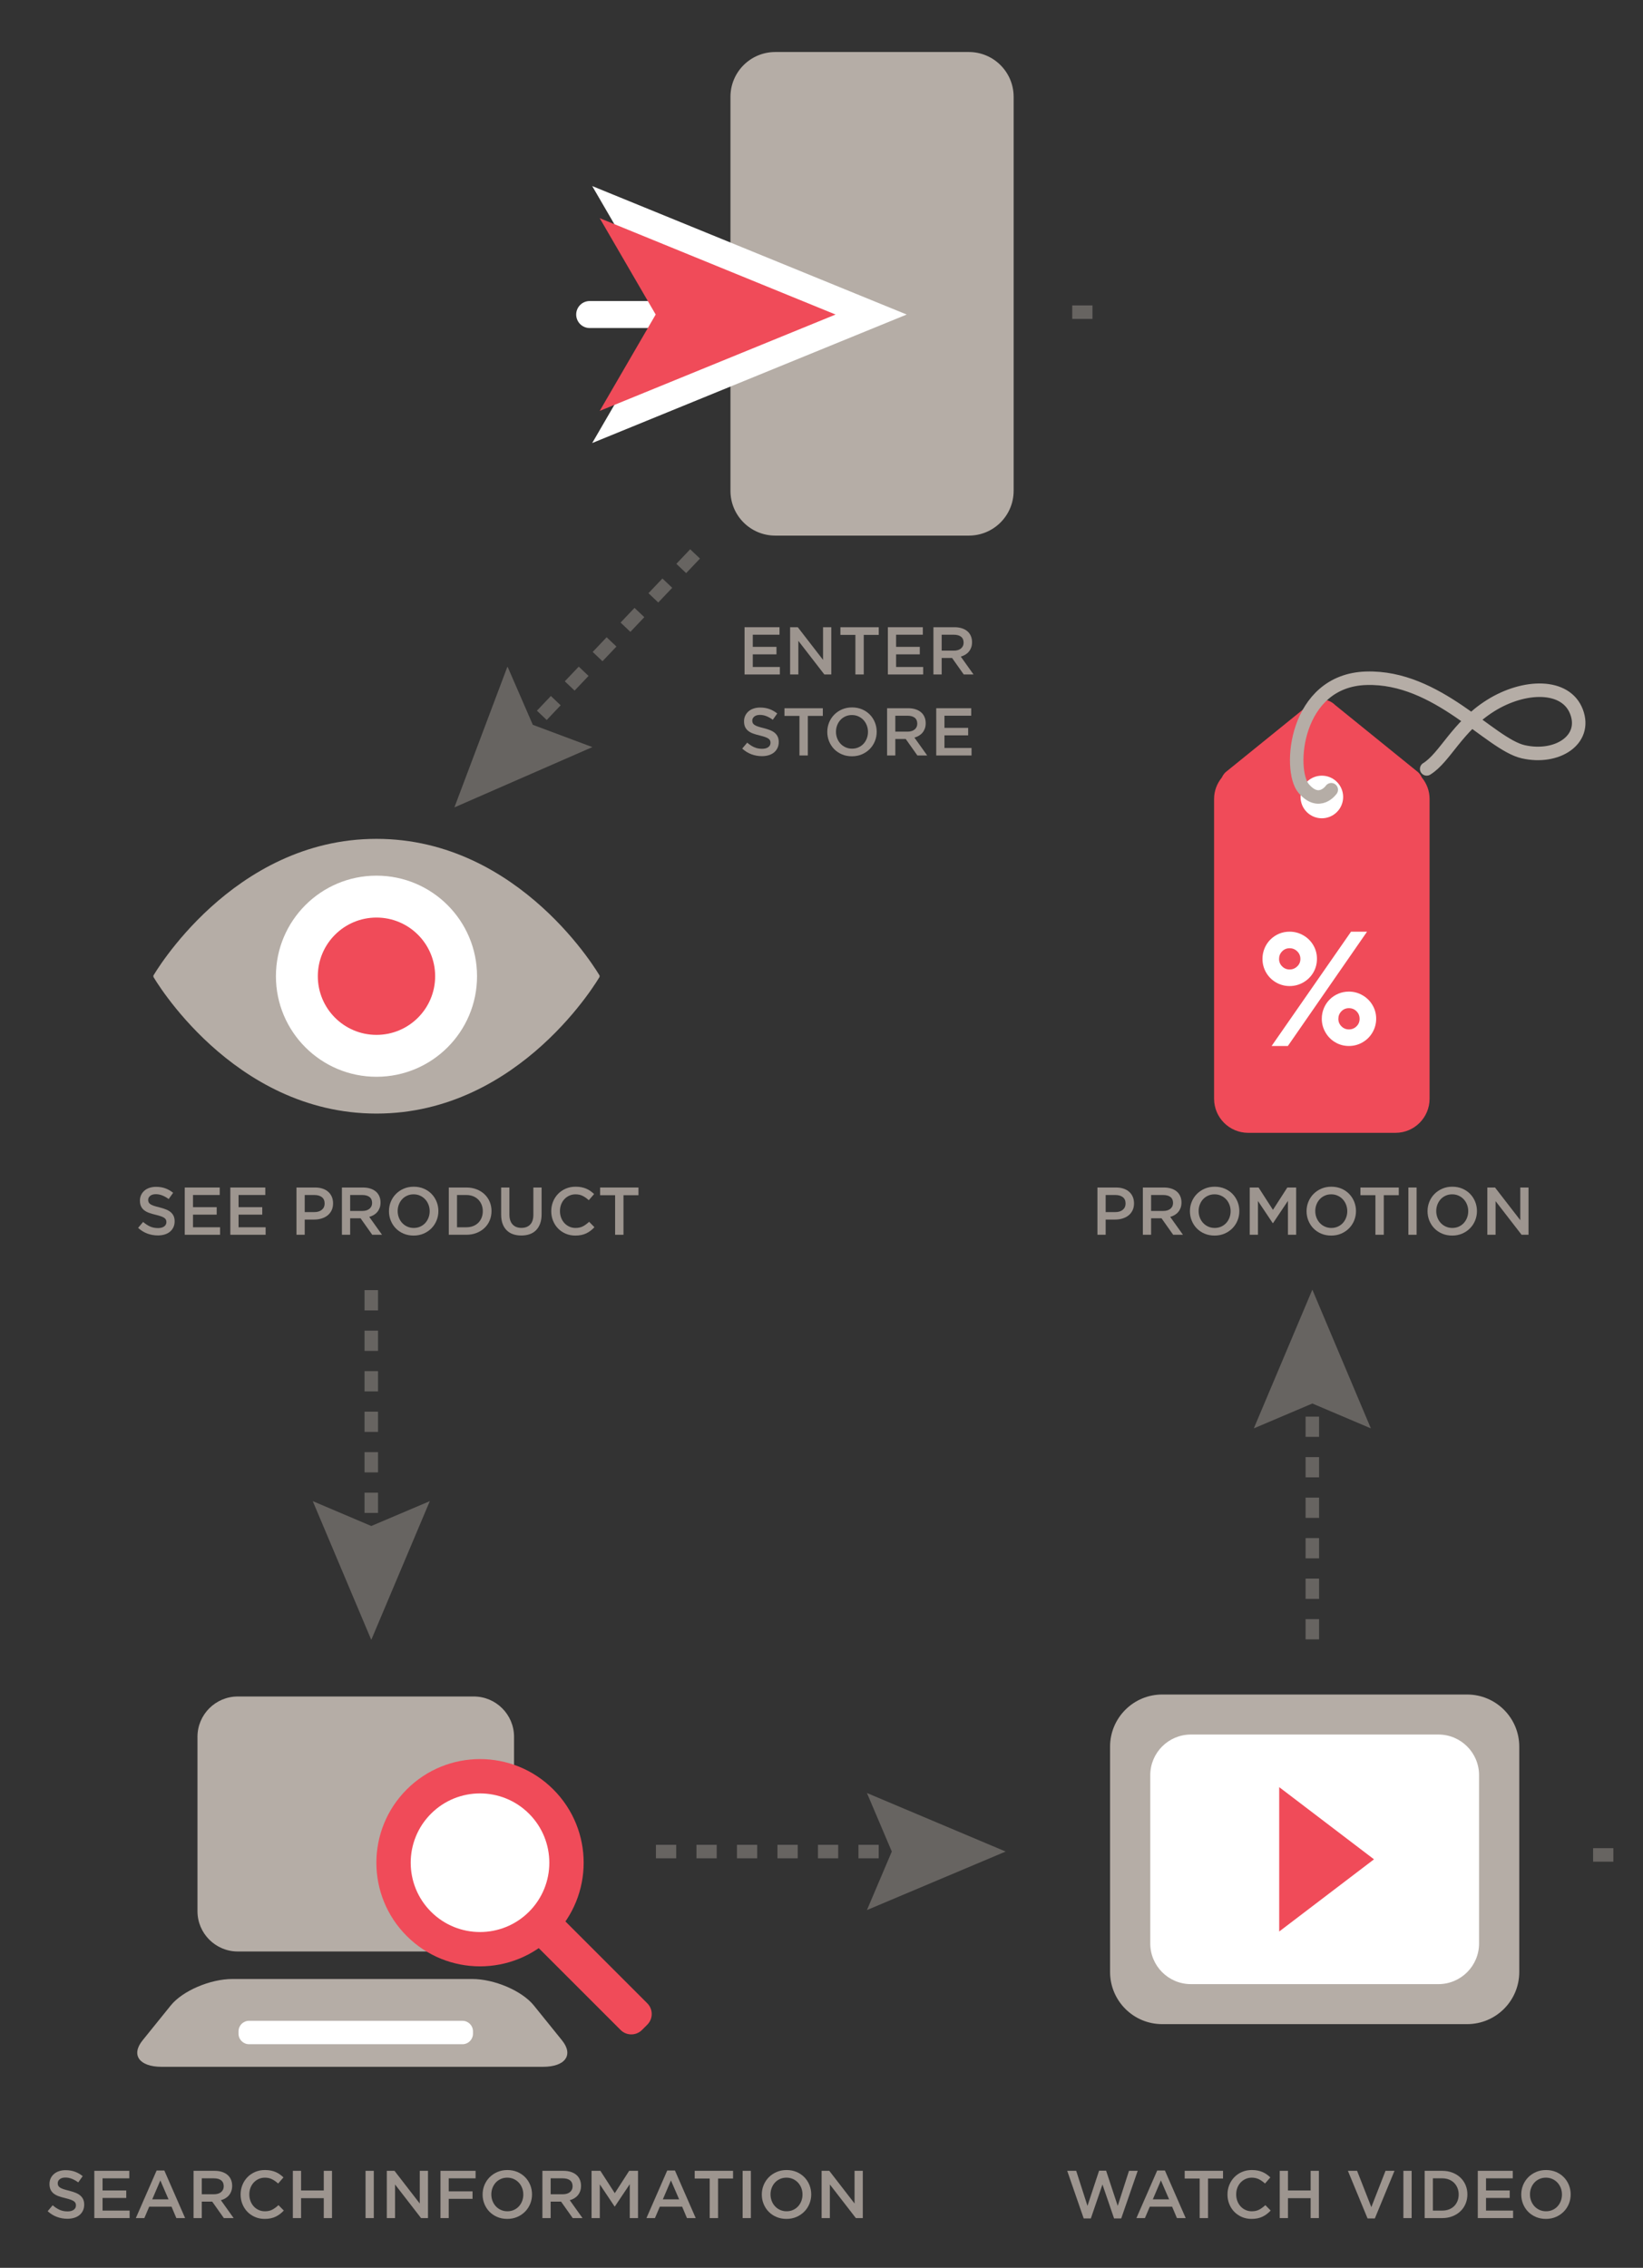 <?xml version="1.0" encoding="utf-8"?>
<!-- Generator: Adobe Illustrator 22.0.1, SVG Export Plug-In . SVG Version: 6.00 Build 0)  -->
<svg version="1.1" xmlns="http://www.w3.org/2000/svg" xmlns:xlink="http://www.w3.org/1999/xlink" x="0px" y="0px"
	 viewBox="0 0 243.389 335.948" style="enable-background:new 0 0 243.389 335.948;" xml:space="preserve">
<rect x="0" y="0" width="243.389" height="335.948" fill="#333333" stroke="none"/>
<style type="text/css">
	.st0{clip-path:url(#SVGID_2_);}
	.st1{opacity:0.4;clip-path:url(#SVGID_4_);}
	.st2{clip-path:url(#SVGID_6_);fill:none;stroke:#B5ADA6;stroke-width:2;stroke-miterlimit:10;stroke-dasharray:3,3;}
	.st3{clip-path:url(#SVGID_6_);fill:#B5ADA6;}
	.st4{clip-path:url(#SVGID_8_);fill:none;stroke:#B5ADA6;stroke-width:2;stroke-miterlimit:10;stroke-dasharray:3,3;}
	.st5{clip-path:url(#SVGID_8_);fill:#B5ADA6;}
	.st6{clip-path:url(#SVGID_10_);fill:none;stroke:#B5ADA6;stroke-width:2;stroke-miterlimit:10;stroke-dasharray:3,3;}
	.st7{clip-path:url(#SVGID_10_);fill:#B5ADA6;}
	.st8{clip-path:url(#SVGID_12_);fill:none;stroke:#B5ADA6;stroke-width:2;stroke-miterlimit:10;stroke-dasharray:3,3;}
	.st9{clip-path:url(#SVGID_12_);fill:#B5ADA6;}
	.st10{clip-path:url(#SVGID_4_);fill:#B5ADA6;}
	.st11{clip-path:url(#SVGID_4_);fill:none;stroke:#FFFFFF;stroke-width:4;stroke-linecap:round;stroke-miterlimit:10;}
	.st12{clip-path:url(#SVGID_4_);fill:#FFFFFF;}
	.st13{clip-path:url(#SVGID_4_);fill:#F04B59;}
	.st14{clip-path:url(#SVGID_4_);fill:none;stroke:#B5ADA6;stroke-width:2;stroke-linecap:round;stroke-miterlimit:10;}
	.st15{opacity:0.4;}
	.st16{clip-path:url(#SVGID_14_);fill:none;stroke:#B5ADA6;stroke-width:2;stroke-miterlimit:10;stroke-dasharray:3,3;}
	.st17{clip-path:url(#SVGID_16_);fill:none;stroke:#B5ADA6;stroke-width:2;stroke-miterlimit:10;stroke-dasharray:3,3;}
	.st18{fill:#9D958F;}
</style>
<g id="Layer_1">
	<g>
		<defs>
			<rect id="SVGID_1_" x="-70.333" y="-36" width="841.89" height="595.281"/>
		</defs>
		<clipPath id="SVGID_2_">
			<use xlink:href="#SVGID_1_"  style="overflow:visible;"/>
		</clipPath>
		<g class="st0">
			<defs>
				<rect id="SVGID_3_" x="-70.333" y="-36" width="841.89" height="595.281"/>
			</defs>
			<clipPath id="SVGID_4_">
				<use xlink:href="#SVGID_3_"  style="overflow:visible;"/>
			</clipPath>
			<g class="st1">
				<g>
					<defs>
						
							<rect id="SVGID_5_" x="59.246" y="92.152" transform="matrix(0.689 -0.725 0.725 0.689 -46.595 93.15)" width="51.806" height="17.339"/>
					</defs>
					<clipPath id="SVGID_6_">
						<use xlink:href="#SVGID_5_"  style="overflow:visible;"/>
					</clipPath>
					<line class="st2" x1="102.985" y1="82.036" x2="76.937" y2="109.47"/>
					<polygon class="st3" points="75.177,98.732 78.929,107.372 87.752,110.672 67.313,119.606 					"/>
				</g>
			</g>
			<g class="st1">
				<g>
					<defs>
						<rect id="SVGID_7_" x="97.17" y="265.612" width="51.805" height="17.339"/>
					</defs>
					<clipPath id="SVGID_8_">
						<use xlink:href="#SVGID_7_"  style="overflow:visible;"/>
					</clipPath>
					<line class="st4" x1="97.17" y1="274.281" x2="135" y2="274.281"/>
					<polygon class="st5" points="128.425,282.951 132.108,274.281 128.425,265.611 148.977,274.281 					"/>
				</g>
			</g>
			<g class="st1">
				<g>
					<defs>
						<rect id="SVGID_9_" x="185.737" y="191.045" width="17.339" height="51.805"/>
					</defs>
					<clipPath id="SVGID_10_">
						<use xlink:href="#SVGID_9_"  style="overflow:visible;"/>
					</clipPath>
					<line class="st6" x1="194.406" y1="242.851" x2="194.406" y2="205.021"/>
					<polygon class="st7" points="203.076,211.596 194.407,207.913 185.736,211.596 194.407,191.044 					"/>
				</g>
			</g>
			<g class="st1">
				<g>
					<defs>
						<rect id="SVGID_11_" x="46.33" y="191.118" width="17.339" height="51.805"/>
					</defs>
					<clipPath id="SVGID_12_">
						<use xlink:href="#SVGID_11_"  style="overflow:visible;"/>
					</clipPath>
					<line class="st8" x1="55" y1="191.118" x2="55" y2="228.948"/>
					<polygon class="st9" points="46.33,222.373 55,226.055 63.67,222.373 55,242.925 					"/>
				</g>
			</g>
			<path class="st10" d="M143.521,79.343h-28.677c-3.665,0-6.636-2.971-6.636-6.636V14.343
				c0-3.666,2.971-6.637,6.636-6.637h28.677c3.665,0,6.636,2.971,6.636,6.637v58.364
				C150.157,76.373,147.186,79.343,143.521,79.343"/>
			<line class="st11" x1="87.354" y1="46.594" x2="101.254" y2="46.594"/>
			<polygon class="st12" points="134.314,46.594 87.728,65.63 98.782,46.594 87.728,27.563 			"/>
			<polygon class="st13" points="123.778,46.594 88.839,60.87 97.13,46.594 88.839,32.321 			"/>
			<path class="st10" d="M88.841,144.555c0,0-11.658-20.29-33.069-20.29c-21.412,0-33.069,20.29-33.069,20.29
				s0.018,0.022,0.049,0.059c-0.032,0.037-0.049,0.06-0.049,0.06s11.657,20.288,33.069,20.288
				c21.411,0,33.069-20.288,33.069-20.288s-0.019-0.022-0.05-0.06C88.822,144.578,88.841,144.555,88.841,144.555"/>
			<path class="st12" d="M70.667,144.614c0,8.227-6.669,14.896-14.896,14.896c-8.227,0-14.896-6.669-14.896-14.896
				c0-8.227,6.669-14.896,14.896-14.896C63.998,129.719,70.667,136.387,70.667,144.614"/>
			<path class="st13" d="M64.462,144.614c0,4.799-3.891,8.69-8.69,8.69s-8.69-3.891-8.69-8.69
				c0-4.799,3.891-8.69,8.69-8.69S64.462,139.815,64.462,144.614"/>
			<path class="st10" d="M76.149,257.288v25.823c0,3.3-2.677,5.976-5.977,5.976H35.229
				c-3.301,0-5.976-2.676-5.976-5.976v-25.823c0-3.3,2.675-5.976,5.976-5.976h34.944
				C73.472,251.312,76.149,253.988,76.149,257.288"/>
			<path class="st10" d="M83.257,302.255l-4.181-5.178c-1.746-2.162-5.836-3.915-9.137-3.915h-0.559H34.995h-0.559
				c-3.3,0-7.391,1.753-9.137,3.915l-4.181,5.178c-1.746,2.163-0.486,3.916,2.814,3.916h21.564h13.382h21.562
				C83.743,306.171,85.003,304.418,83.257,302.255"/>
			<path class="st13" d="M95.886,299.93l-0.784,0.784c-0.875,0.875-2.294,0.875-3.168,0l-28.325-28.324
				c-0.875-0.876-0.875-2.294,0-3.168l0.785-0.784c0.875-0.876,2.293-0.876,3.167,0l28.325,28.324
				C96.761,297.636,96.761,299.055,95.886,299.93"/>
			<path class="st10" d="M81.611,286.44c-5.8,5.801-15.204,5.801-21.005,0c-5.8-5.801-5.8-15.204,0-21.005
				c5.801-5.801,15.206-5.801,21.005,0C87.411,271.236,87.411,280.639,81.611,286.44"/>
			<path class="st13" d="M81.965,286.794c-5.995,5.995-15.716,5.995-21.712,0c-5.996-5.996-5.996-15.717,0-21.713
				c5.996-5.995,15.717-5.995,21.712,0C87.961,271.077,87.961,280.798,81.965,286.794"/>
			<path class="st12" d="M78.368,283.197c-4.01,4.01-10.51,4.01-14.52,0c-4.01-4.01-4.01-10.51,0-14.52
				c4.01-4.01,10.51-4.01,14.52,0C82.378,272.688,82.378,279.188,78.368,283.197"/>
			<path class="st12" d="M70.066,300.915v0.351c0,0.86-0.697,1.558-1.559,1.558H36.894
				c-0.86,0-1.559-0.698-1.559-1.558v-0.351c0-0.86,0.698-1.558,1.559-1.558h31.613
				C69.369,299.357,70.066,300.055,70.066,300.915"/>
			<path class="st10" d="M225.06,258.745v33.379c0,4.266-3.459,7.725-7.726,7.725h-45.169
				c-4.266,0-7.723-3.459-7.723-7.725v-33.379c0-4.266,3.458-7.725,7.723-7.725h45.169
				C221.601,251.02,225.06,254.479,225.06,258.745"/>
			<path class="st12" d="M219.104,262.973v24.924c0,3.327-2.698,6.025-6.025,6.025h-36.658c-3.328,0-6.025-2.698-6.025-6.025
				v-24.924c0-3.328,2.697-6.025,6.025-6.025h36.658C216.405,256.948,219.104,259.645,219.104,262.973"/>
			<polyline class="st13" points="189.497,264.741 203.54,275.434 189.497,286.128 			"/>
			<path class="st13" d="M210.628,115.182c-0.132-0.277-0.303-0.541-0.533-0.771l-12.316-9.973
				c-1.085-1.086-2.847-1.086-3.933,0l-12.315,9.973c-0.231,0.231-0.4,0.494-0.534,0.771
				c-0.705,0.869-1.146,1.962-1.146,3.169v44.413c0,2.789,2.262,5.05,5.05,5.05h21.822
				c2.789,0,5.05-2.26,5.05-5.05v-44.413C211.774,117.144,211.335,116.051,210.628,115.182"/>
			<path class="st12" d="M195.089,142.031c0,0.745-0.18,1.423-0.54,2.037c-0.36,0.616-0.853,1.103-1.48,1.463
				c-0.626,0.359-1.304,0.54-2.031,0.54c-0.721,0-1.392-0.18-2.016-0.54c-0.62-0.361-1.111-0.85-1.467-1.468
				c-0.357-0.618-0.535-1.296-0.535-2.032c0-0.54,0.104-1.058,0.311-1.557c0.207-0.495,0.496-0.928,0.869-1.297
				c0.372-0.368,0.798-0.653,1.281-0.857c0.481-0.204,1-0.305,1.557-0.305c0.727,0,1.405,0.18,2.031,0.541
				c0.626,0.359,1.119,0.848,1.48,1.462C194.909,140.632,195.089,141.303,195.089,142.031 M202.511,138.015
				l-11.73,16.934h-2.408l11.767-16.934H202.511z M192.636,142.056c0-0.447-0.157-0.823-0.471-1.129
				c-0.313-0.305-0.688-0.458-1.126-0.458c-0.439,0-0.81,0.156-1.111,0.465c-0.301,0.309-0.452,0.682-0.452,1.121
				c0,0.43,0.152,0.798,0.458,1.103c0.305,0.305,0.673,0.458,1.105,0.458c0.43,0,0.803-0.15,1.121-0.451
				C192.476,142.864,192.636,142.494,192.636,142.056 M203.862,150.909c0,0.728-0.181,1.402-0.541,2.026
				c-0.36,0.622-0.851,1.113-1.474,1.473c-0.622,0.36-1.297,0.541-2.025,0.541c-0.729,0-1.4-0.18-2.015-0.541
				c-0.616-0.359-1.102-0.853-1.461-1.478c-0.36-0.627-0.541-1.3-0.541-2.02c0-0.54,0.103-1.058,0.31-1.557
				c0.207-0.495,0.493-0.926,0.859-1.291c0.362-0.363,0.789-0.648,1.278-0.857
				c0.489-0.206,1.012-0.311,1.569-0.311c0.72,0,1.393,0.18,2.019,0.541c0.626,0.359,1.119,0.848,1.48,1.462
				C203.68,149.51,203.862,150.181,203.862,150.909 M201.407,150.932c0-0.446-0.153-0.822-0.459-1.127
				c-0.304-0.305-0.68-0.458-1.126-0.458c-0.439,0-0.809,0.154-1.11,0.464c-0.303,0.31-0.452,0.682-0.452,1.121
				c0,0.431,0.152,0.798,0.458,1.104c0.306,0.305,0.673,0.458,1.104,0.458c0.439,0,0.811-0.15,1.121-0.451
				C201.251,151.741,201.407,151.371,201.407,150.932"/>
			<path class="st12" d="M198.045,120.293c-1.233,1.233-3.231,1.233-4.463,0c-1.233-1.233-1.233-3.231,0-4.463
				c1.233-1.233,3.231-1.233,4.463,0C199.278,117.062,199.278,119.06,198.045,120.293"/>
			<path class="st14" d="M197.207,116.989c0,0-1.762,2.527-4.084-0.181c-2.322-2.708-1.332-16.006,9.262-16.332
				c10.595-0.325,18.29,9.758,23.267,10.888c4.976,1.131,9.469-1.74,7.892-5.915
				c-1.576-4.174-7.762-4.041-12.745-0.912c-4.983,3.129-6.716,7.672-9.453,9.366"/>
		</g>
	</g>
	<g class="st15">
		<g>
			<defs>
				<rect id="SVGID_13_" x="158.837" y="37.575" width="51.805" height="17.339"/>
			</defs>
			<clipPath id="SVGID_14_">
				<use xlink:href="#SVGID_13_"  style="overflow:visible;"/>
			</clipPath>
			<line class="st16" x1="158.837" y1="46.244" x2="164.167" y2="46.244"/>
		</g>
	</g>
	<g class="st15">
		<g>
			<defs>
				<rect id="SVGID_15_" x="235.999" y="266.112" width="51.805" height="17.339"/>
			</defs>
			<clipPath id="SVGID_16_">
				<use xlink:href="#SVGID_15_"  style="overflow:visible;"/>
			</clipPath>
			<line class="st17" x1="235.999" y1="274.781" x2="241.328" y2="274.781"/>
		</g>
	</g>
</g>
<g id="Layer_2">
	<g>
		<path class="st18" d="M115.475,94.024h-3.96v1.8h3.51v1.11h-3.51v1.87h4.01v1.11h-5.23v-7h5.18V94.024z"/>
		<path class="st18" d="M121.925,92.914h1.22v7h-1.028l-3.852-4.98v4.98h-1.22v-7h1.138l3.742,4.84V92.914z"/>
		<path class="st18" d="M127.955,99.914h-1.24v-5.86h-2.22v-1.14h5.68v1.14h-2.22V99.914z"/>
		<path class="st18" d="M136.705,94.024h-3.96v1.8h3.51v1.11h-3.51v1.87h4.01v1.11h-5.23v-7h5.18V94.024z"/>
		<path class="st18" d="M142.766,99.914l-1.726-2.44h-1.544v2.44h-1.22v-7h3.12c0.4,0,0.762,0.052,1.085,0.155
			c0.323,0.103,0.597,0.25,0.82,0.44c0.224,0.19,0.395,0.423,0.515,0.7c0.12,0.277,0.18,0.585,0.18,0.925
			c0,0.293-0.042,0.555-0.125,0.785c-0.084,0.23-0.199,0.434-0.345,0.61c-0.146,0.176-0.322,0.327-0.525,0.45
			c-0.204,0.123-0.428,0.218-0.675,0.285l1.89,2.65H142.766z M142.364,94.321
			c-0.254-0.197-0.612-0.296-1.073-0.296h-1.795v2.36h1.806c0.441,0,0.792-0.107,1.053-0.321
			c0.261-0.214,0.392-0.502,0.392-0.864C142.746,94.811,142.618,94.518,142.364,94.321z"/>
		<path class="st18" d="M111.51,107.104c0.047,0.1,0.132,0.193,0.256,0.28c0.123,0.086,0.294,0.167,0.511,0.24
			s0.493,0.15,0.827,0.23c0.368,0.093,0.693,0.197,0.978,0.31s0.519,0.252,0.707,0.415
			c0.188,0.164,0.329,0.353,0.426,0.57c0.097,0.217,0.145,0.472,0.145,0.765c0,0.334-0.061,0.63-0.184,0.89
			c-0.123,0.26-0.293,0.48-0.511,0.66c-0.218,0.18-0.48,0.317-0.787,0.41s-0.643,0.14-1.009,0.14
			c-0.54,0-1.057-0.092-1.55-0.275c-0.494-0.184-0.95-0.465-1.37-0.845l0.74-0.88
			c0.34,0.293,0.683,0.519,1.03,0.675c0.347,0.157,0.74,0.235,1.18,0.235c0.38,0,0.682-0.08,0.905-0.24
			s0.335-0.377,0.335-0.65c0-0.127-0.021-0.24-0.065-0.34c-0.043-0.1-0.124-0.191-0.241-0.275
			c-0.117-0.083-0.277-0.162-0.481-0.235c-0.204-0.073-0.469-0.15-0.797-0.23c-0.374-0.086-0.707-0.183-0.998-0.29
			c-0.29-0.106-0.535-0.24-0.732-0.4c-0.197-0.16-0.348-0.353-0.451-0.58s-0.155-0.503-0.155-0.83
			c0-0.307,0.06-0.585,0.179-0.835c0.119-0.25,0.282-0.465,0.491-0.645s0.459-0.318,0.751-0.415
			s0.612-0.145,0.959-0.145c0.514,0,0.975,0.075,1.385,0.225c0.41,0.15,0.795,0.369,1.155,0.655l-0.66,0.93
			c-0.32-0.233-0.637-0.412-0.95-0.535c-0.314-0.123-0.63-0.185-0.95-0.185c-0.36,0-0.64,0.082-0.84,0.245
			c-0.2,0.164-0.3,0.362-0.3,0.595C111.441,106.885,111.463,107.004,111.51,107.104z"/>
		<path class="st18" d="M119.67,111.914h-1.24v-5.86h-2.22v-1.14h5.68v1.14h-2.22V111.914z"/>
		<path class="st18" d="M129.601,109.804c-0.18,0.44-0.434,0.825-0.76,1.155s-0.713,0.592-1.16,0.785
			c-0.447,0.193-0.94,0.29-1.48,0.29c-0.54,0-1.034-0.095-1.48-0.285c-0.446-0.19-0.83-0.448-1.15-0.775
			c-0.32-0.327-0.57-0.71-0.75-1.15c-0.18-0.44-0.27-0.907-0.27-1.4c0-0.493,0.09-0.96,0.27-1.4
			c0.18-0.44,0.434-0.825,0.76-1.155s0.713-0.592,1.16-0.785c0.447-0.193,0.94-0.29,1.48-0.29
			c0.54,0,1.034,0.095,1.48,0.285c0.446,0.19,0.83,0.448,1.15,0.775c0.32,0.327,0.57,0.71,0.75,1.15
			c0.18,0.44,0.27,0.907,0.27,1.4C129.871,108.898,129.78,109.365,129.601,109.804z M128.405,107.459
			c-0.117-0.303-0.28-0.568-0.49-0.795c-0.21-0.227-0.462-0.407-0.755-0.54c-0.293-0.133-0.614-0.2-0.96-0.2
			c-0.347,0-0.665,0.065-0.955,0.195s-0.539,0.307-0.745,0.53c-0.206,0.224-0.369,0.487-0.485,0.79
			c-0.117,0.304-0.175,0.625-0.175,0.965c0,0.34,0.059,0.662,0.175,0.965c0.116,0.303,0.28,0.568,0.49,0.795
			s0.461,0.407,0.755,0.54s0.613,0.2,0.96,0.2s0.665-0.065,0.955-0.195s0.539-0.307,0.745-0.53
			c0.207-0.224,0.368-0.487,0.485-0.79s0.175-0.625,0.175-0.965C128.581,108.084,128.522,107.763,128.405,107.459z"/>
		<path class="st18" d="M135.901,111.914l-1.726-2.44h-1.544v2.44h-1.22v-7h3.12c0.4,0,0.762,0.052,1.085,0.155
			c0.323,0.103,0.597,0.25,0.82,0.44c0.224,0.19,0.395,0.423,0.515,0.7c0.12,0.277,0.18,0.585,0.18,0.925
			c0,0.293-0.042,0.555-0.125,0.785c-0.084,0.23-0.199,0.434-0.345,0.61c-0.146,0.176-0.322,0.327-0.525,0.45
			c-0.204,0.123-0.428,0.218-0.675,0.285l1.89,2.65H135.901z M135.499,106.321
			c-0.254-0.197-0.612-0.296-1.073-0.296h-1.795v2.36h1.806c0.441,0,0.792-0.107,1.053-0.321
			c0.261-0.214,0.392-0.502,0.392-0.864C135.881,106.811,135.753,106.518,135.499,106.321z"/>
		<path class="st18" d="M143.871,106.024h-3.96v1.8h3.51v1.11h-3.51v1.87h4.01v1.11h-5.23v-7h5.18V106.024z"/>
	</g>
	<g>
		<g>
			<path class="st18" d="M22.02,178.104c0.047,0.1,0.132,0.193,0.256,0.28c0.123,0.086,0.294,0.167,0.511,0.24
				s0.493,0.15,0.827,0.23c0.368,0.093,0.693,0.197,0.978,0.31s0.519,0.252,0.707,0.415
				c0.188,0.164,0.329,0.353,0.426,0.57c0.097,0.217,0.145,0.472,0.145,0.765c0,0.334-0.061,0.63-0.184,0.89
				c-0.123,0.26-0.293,0.48-0.511,0.66c-0.218,0.18-0.48,0.317-0.787,0.41s-0.643,0.14-1.009,0.14
				c-0.54,0-1.057-0.092-1.55-0.275c-0.494-0.184-0.95-0.465-1.37-0.845l0.74-0.88
				c0.34,0.293,0.683,0.519,1.03,0.675c0.347,0.157,0.74,0.235,1.18,0.235c0.38,0,0.682-0.08,0.905-0.24
				s0.335-0.377,0.335-0.65c0-0.127-0.021-0.24-0.065-0.34c-0.043-0.1-0.124-0.191-0.241-0.275
				c-0.117-0.083-0.277-0.162-0.481-0.235c-0.204-0.073-0.469-0.15-0.797-0.23c-0.374-0.086-0.707-0.183-0.998-0.29
				c-0.29-0.106-0.535-0.24-0.732-0.4c-0.197-0.16-0.348-0.353-0.451-0.58s-0.155-0.503-0.155-0.83
				c0-0.307,0.06-0.585,0.179-0.835c0.119-0.25,0.282-0.465,0.491-0.645s0.459-0.318,0.751-0.415
				s0.612-0.145,0.959-0.145c0.514,0,0.975,0.075,1.385,0.225c0.41,0.15,0.795,0.369,1.155,0.655l-0.66,0.93
				c-0.32-0.233-0.637-0.412-0.95-0.535c-0.314-0.123-0.63-0.185-0.95-0.185c-0.36,0-0.64,0.082-0.84,0.245
				c-0.2,0.164-0.3,0.362-0.3,0.595C21.95,177.885,21.973,178.004,22.02,178.104z"/>
			<path class="st18" d="M32.55,177.024h-3.96v1.8h3.51v1.11H28.59v1.87h4.01v1.11h-5.23v-7H32.55V177.024z"/>
			<path class="st18" d="M39.3,177.024h-3.96v1.8h3.51v1.11h-3.51v1.87h4.01v1.11h-5.23v-7h5.18V177.024z"/>
			<path class="st18" d="M49.12,179.304c-0.147,0.3-0.348,0.55-0.602,0.75c-0.254,0.2-0.551,0.352-0.892,0.455
				c-0.341,0.103-0.705,0.155-1.093,0.155h-1.393v2.25h-1.22v-7h2.76c0.406,0,0.775,0.055,1.105,0.165
				s0.61,0.269,0.84,0.475s0.407,0.453,0.53,0.74c0.123,0.287,0.185,0.61,0.185,0.97
				C49.34,178.658,49.267,179.004,49.12,179.304z M47.679,177.341c-0.274-0.211-0.642-0.316-1.104-0.316h-1.435
				v2.53h1.435c0.468,0,0.838-0.116,1.109-0.347s0.406-0.537,0.406-0.918
				C48.09,177.868,47.953,177.552,47.679,177.341z"/>
			<path class="st18" d="M55.141,182.914l-1.726-2.44h-1.544v2.44h-1.22v-7h3.12c0.4,0,0.762,0.052,1.085,0.155
				c0.323,0.103,0.597,0.25,0.82,0.44c0.224,0.19,0.395,0.423,0.515,0.7c0.12,0.277,0.18,0.585,0.18,0.925
				c0,0.293-0.042,0.555-0.125,0.785c-0.084,0.23-0.199,0.434-0.345,0.61c-0.146,0.176-0.322,0.327-0.525,0.45
				c-0.204,0.123-0.428,0.218-0.675,0.285l1.89,2.65H55.141z M54.739,177.321
				c-0.254-0.197-0.612-0.296-1.073-0.296h-1.795v2.36h1.806c0.441,0,0.792-0.107,1.053-0.321
				c0.261-0.214,0.392-0.502,0.392-0.864C55.121,177.811,54.993,177.518,54.739,177.321z"/>
			<path class="st18" d="M64.671,180.804c-0.18,0.44-0.434,0.825-0.76,1.155c-0.327,0.33-0.713,0.592-1.16,0.785
				c-0.447,0.193-0.94,0.29-1.48,0.29c-0.54,0-1.034-0.095-1.48-0.285c-0.446-0.19-0.83-0.448-1.15-0.775
				c-0.32-0.327-0.57-0.71-0.75-1.15c-0.18-0.44-0.27-0.907-0.27-1.4c0-0.493,0.09-0.96,0.27-1.4
				c0.18-0.44,0.434-0.825,0.76-1.155s0.713-0.592,1.16-0.785c0.447-0.193,0.94-0.29,1.48-0.29
				c0.54,0,1.034,0.095,1.48,0.285c0.446,0.19,0.83,0.448,1.15,0.775c0.32,0.327,0.57,0.71,0.75,1.15
				c0.18,0.44,0.27,0.907,0.27,1.4C64.941,179.898,64.85,180.364,64.671,180.804z M63.475,178.459
				c-0.117-0.303-0.28-0.568-0.49-0.795s-0.462-0.407-0.755-0.54c-0.293-0.133-0.614-0.2-0.96-0.2
				c-0.347,0-0.665,0.065-0.955,0.195s-0.539,0.307-0.745,0.53c-0.206,0.224-0.369,0.487-0.485,0.79
				c-0.117,0.304-0.175,0.625-0.175,0.965c0,0.34,0.059,0.662,0.175,0.965c0.116,0.303,0.28,0.568,0.49,0.795
				s0.461,0.407,0.755,0.54s0.613,0.2,0.96,0.2s0.665-0.065,0.955-0.195s0.539-0.307,0.745-0.53
				c0.206-0.224,0.368-0.487,0.485-0.79s0.175-0.625,0.175-0.965C63.651,179.084,63.592,178.763,63.475,178.459z"/>
			<path class="st18" d="M72.541,180.789c-0.18,0.43-0.435,0.802-0.765,1.115c-0.33,0.313-0.723,0.56-1.18,0.74
				c-0.457,0.18-0.959,0.27-1.505,0.27h-2.61v-7h2.61c0.547,0,1.048,0.088,1.505,0.265
				c0.457,0.177,0.85,0.421,1.18,0.735c0.33,0.314,0.585,0.684,0.765,1.11c0.18,0.427,0.27,0.887,0.27,1.38
				C72.811,179.898,72.721,180.359,72.541,180.789z M71.345,178.466c-0.117-0.291-0.281-0.544-0.491-0.758
				c-0.211-0.214-0.466-0.381-0.767-0.502c-0.301-0.121-0.635-0.181-1.003-0.181h-1.383v4.78h1.383
				c0.368,0,0.702-0.059,1.003-0.176c0.301-0.117,0.556-0.281,0.767-0.492c0.21-0.211,0.374-0.462,0.491-0.753
				c0.117-0.291,0.175-0.611,0.175-0.96C71.521,179.076,71.462,178.757,71.345,178.466z"/>
			<path class="st18" d="M80.23,179.885c0,0.52-0.071,0.977-0.215,1.37c-0.144,0.394-0.345,0.722-0.605,0.985
				c-0.26,0.263-0.575,0.46-0.945,0.59c-0.37,0.13-0.785,0.195-1.245,0.195c-0.454,0-0.863-0.065-1.23-0.195
				s-0.68-0.325-0.94-0.585c-0.26-0.26-0.46-0.582-0.6-0.965s-0.21-0.829-0.21-1.335v-4.03h1.22v3.98
				c0,0.653,0.158,1.15,0.473,1.49c0.315,0.34,0.751,0.51,1.308,0.51c0.55,0,0.982-0.163,1.297-0.49
				c0.315-0.327,0.473-0.814,0.473-1.46v-4.03h1.22V179.885z"/>
			<path class="st18" d="M87.495,182.309c-0.196,0.15-0.408,0.28-0.635,0.39c-0.227,0.11-0.475,0.193-0.745,0.25
				s-0.568,0.085-0.895,0.085c-0.513,0-0.987-0.094-1.42-0.28c-0.434-0.186-0.809-0.441-1.125-0.765
				c-0.317-0.323-0.565-0.705-0.745-1.145c-0.18-0.44-0.27-0.914-0.27-1.42c0-0.5,0.088-0.97,0.265-1.41
				s0.425-0.825,0.745-1.155c0.32-0.33,0.7-0.59,1.14-0.78c0.44-0.19,0.926-0.285,1.46-0.285
				c0.32,0,0.611,0.027,0.875,0.08c0.263,0.054,0.505,0.128,0.725,0.225c0.22,0.097,0.423,0.211,0.61,0.345
				c0.186,0.134,0.363,0.28,0.53,0.44l-0.79,0.91c-0.28-0.26-0.577-0.47-0.89-0.63
				c-0.313-0.16-0.67-0.24-1.07-0.24c-0.334,0-0.642,0.065-0.925,0.195c-0.284,0.13-0.529,0.307-0.735,0.53
				c-0.206,0.224-0.367,0.485-0.48,0.785s-0.17,0.624-0.17,0.97s0.057,0.671,0.17,0.975
				c0.113,0.304,0.273,0.568,0.48,0.795c0.206,0.227,0.452,0.405,0.735,0.535c0.283,0.13,0.591,0.195,0.925,0.195
				c0.427,0,0.793-0.082,1.1-0.245c0.307-0.164,0.61-0.385,0.91-0.665l0.79,0.8
				C87.88,181.988,87.692,182.159,87.495,182.309z"/>
			<path class="st18" d="M92.36,182.914h-1.24v-5.86h-2.22v-1.14h5.68v1.14H92.36V182.914z"/>
		</g>
	</g>
	<g>
		<g>
			<path class="st18" d="M167.77,179.304c-0.147,0.3-0.348,0.55-0.602,0.75c-0.254,0.2-0.551,0.352-0.892,0.455
				c-0.341,0.103-0.705,0.155-1.093,0.155h-1.393v2.25H162.57v-7h2.76c0.406,0,0.775,0.055,1.105,0.165
				s0.61,0.269,0.84,0.475s0.407,0.453,0.53,0.74c0.123,0.287,0.185,0.61,0.185,0.97
				C167.99,178.658,167.917,179.004,167.77,179.304z M166.329,177.341c-0.274-0.211-0.642-0.316-1.104-0.316h-1.435
				v2.53h1.435c0.468,0,0.838-0.116,1.109-0.347s0.406-0.537,0.406-0.918
				C166.74,177.868,166.603,177.552,166.329,177.341z"/>
			<path class="st18" d="M173.79,182.914l-1.726-2.44h-1.544v2.44H169.3v-7h3.12c0.4,0,0.762,0.052,1.085,0.155
				c0.323,0.103,0.597,0.25,0.82,0.44c0.224,0.19,0.395,0.423,0.515,0.7c0.12,0.277,0.18,0.585,0.18,0.925
				c0,0.293-0.042,0.555-0.125,0.785c-0.084,0.23-0.199,0.434-0.345,0.61c-0.146,0.176-0.322,0.327-0.525,0.45
				c-0.204,0.123-0.428,0.218-0.675,0.285l1.89,2.65H173.79z M173.389,177.321
				c-0.254-0.197-0.612-0.296-1.073-0.296h-1.795v2.36h1.806c0.441,0,0.792-0.107,1.053-0.321
				c0.261-0.214,0.392-0.502,0.392-0.864C173.77,177.811,173.643,177.518,173.389,177.321z"/>
			<path class="st18" d="M183.321,180.804c-0.18,0.44-0.434,0.825-0.76,1.155s-0.713,0.592-1.16,0.785
				c-0.447,0.193-0.94,0.29-1.48,0.29c-0.54,0-1.034-0.095-1.48-0.285c-0.446-0.19-0.83-0.448-1.15-0.775
				c-0.32-0.327-0.57-0.71-0.75-1.15c-0.18-0.44-0.27-0.907-0.27-1.4c0-0.493,0.09-0.96,0.27-1.4
				c0.18-0.44,0.434-0.825,0.76-1.155s0.713-0.592,1.16-0.785c0.447-0.193,0.94-0.29,1.48-0.29
				c0.54,0,1.034,0.095,1.48,0.285c0.446,0.19,0.83,0.448,1.15,0.775c0.32,0.327,0.57,0.71,0.75,1.15
				c0.18,0.44,0.27,0.907,0.27,1.4C183.59,179.898,183.5,180.364,183.321,180.804z M182.125,178.459
				c-0.117-0.303-0.28-0.568-0.49-0.795s-0.462-0.407-0.755-0.54c-0.293-0.133-0.614-0.2-0.96-0.2
				c-0.347,0-0.665,0.065-0.955,0.195s-0.539,0.307-0.745,0.53c-0.206,0.224-0.369,0.487-0.485,0.79
				c-0.117,0.304-0.175,0.625-0.175,0.965c0,0.34,0.059,0.662,0.175,0.965c0.116,0.303,0.28,0.568,0.49,0.795
				s0.461,0.407,0.755,0.54s0.613,0.2,0.96,0.2s0.665-0.065,0.955-0.195s0.539-0.307,0.745-0.53
				c0.206-0.224,0.368-0.487,0.485-0.79s0.175-0.625,0.175-0.965C182.3,179.084,182.242,178.763,182.125,178.459z"
				/>
			<path class="st18" d="M188.58,181.194h-0.04l-2.19-3.28v5h-1.22v-7h1.31l2.13,3.31l2.13-3.31h1.31v7
				h-1.22v-5.02L188.58,181.194z"/>
			<path class="st18" d="M200.601,180.804c-0.18,0.44-0.434,0.825-0.76,1.155s-0.713,0.592-1.16,0.785
				c-0.447,0.193-0.94,0.29-1.48,0.29c-0.54,0-1.034-0.095-1.48-0.285c-0.446-0.19-0.83-0.448-1.15-0.775
				c-0.32-0.327-0.57-0.71-0.75-1.15c-0.18-0.44-0.27-0.907-0.27-1.4c0-0.493,0.09-0.96,0.27-1.4
				c0.18-0.44,0.434-0.825,0.76-1.155s0.713-0.592,1.16-0.785c0.447-0.193,0.94-0.29,1.48-0.29
				c0.54,0,1.034,0.095,1.48,0.285c0.446,0.19,0.83,0.448,1.15,0.775c0.32,0.327,0.57,0.71,0.75,1.15
				c0.18,0.44,0.27,0.907,0.27,1.4C200.871,179.898,200.78,180.364,200.601,180.804z M199.405,178.459
				c-0.117-0.303-0.28-0.568-0.49-0.795s-0.462-0.407-0.755-0.54c-0.293-0.133-0.614-0.2-0.96-0.2
				c-0.347,0-0.665,0.065-0.955,0.195s-0.539,0.307-0.745,0.53c-0.206,0.224-0.369,0.487-0.485,0.79
				c-0.117,0.304-0.175,0.625-0.175,0.965c0,0.34,0.059,0.662,0.175,0.965c0.116,0.303,0.28,0.568,0.49,0.795
				s0.461,0.407,0.755,0.54s0.613,0.2,0.96,0.2s0.665-0.065,0.955-0.195s0.539-0.307,0.745-0.53
				c0.206-0.224,0.368-0.487,0.485-0.79s0.175-0.625,0.175-0.965C199.581,179.084,199.522,178.763,199.405,178.459z"
				/>
			<path class="st18" d="M204.99,182.914h-1.24v-5.86h-2.22v-1.14h5.68v1.14h-2.22V182.914z"/>
			<path class="st18" d="M209.85,175.914v7h-1.22v-7H209.85z"/>
			<path class="st18" d="M218.521,180.804c-0.18,0.44-0.434,0.825-0.76,1.155s-0.713,0.592-1.16,0.785
				c-0.447,0.193-0.94,0.29-1.48,0.29c-0.54,0-1.034-0.095-1.48-0.285c-0.446-0.19-0.83-0.448-1.15-0.775
				c-0.32-0.327-0.57-0.71-0.75-1.15c-0.18-0.44-0.27-0.907-0.27-1.4c0-0.493,0.09-0.96,0.27-1.4
				c0.18-0.44,0.434-0.825,0.76-1.155s0.713-0.592,1.16-0.785c0.447-0.193,0.94-0.29,1.48-0.29
				c0.54,0,1.034,0.095,1.48,0.285c0.446,0.19,0.83,0.448,1.15,0.775c0.32,0.327,0.57,0.71,0.75,1.15
				c0.18,0.44,0.27,0.907,0.27,1.4C218.791,179.898,218.7,180.364,218.521,180.804z M217.325,178.459
				c-0.117-0.303-0.28-0.568-0.49-0.795s-0.462-0.407-0.755-0.54c-0.293-0.133-0.614-0.2-0.96-0.2
				c-0.347,0-0.665,0.065-0.955,0.195s-0.539,0.307-0.745,0.53c-0.206,0.224-0.369,0.487-0.485,0.79
				c-0.117,0.304-0.175,0.625-0.175,0.965c0,0.34,0.059,0.662,0.175,0.965c0.116,0.303,0.28,0.568,0.49,0.795
				s0.461,0.407,0.755,0.54s0.613,0.2,0.96,0.2s0.665-0.065,0.955-0.195s0.539-0.307,0.745-0.53
				c0.206-0.224,0.368-0.487,0.485-0.79s0.175-0.625,0.175-0.965C217.501,179.084,217.442,178.763,217.325,178.459z"
				/>
			<path class="st18" d="M225.21,175.914h1.22v7h-1.028l-3.852-4.98v4.98h-1.22v-7h1.138l3.742,4.84V175.914z"/>
		</g>
	</g>
	<g>
		<g>
			<path class="st18" d="M8.622,323.771c0.047,0.1,0.132,0.193,0.256,0.279c0.123,0.087,0.294,0.167,0.511,0.24
				s0.493,0.15,0.827,0.231c0.368,0.093,0.693,0.196,0.978,0.31s0.519,0.252,0.707,0.415
				c0.188,0.164,0.329,0.353,0.426,0.57c0.097,0.217,0.145,0.471,0.145,0.765c0,0.333-0.061,0.63-0.184,0.89
				c-0.123,0.26-0.293,0.48-0.511,0.66c-0.218,0.18-0.48,0.316-0.787,0.41s-0.643,0.141-1.009,0.141
				c-0.54,0-1.057-0.092-1.55-0.275c-0.494-0.184-0.95-0.465-1.37-0.846l0.74-0.879
				c0.34,0.293,0.683,0.518,1.03,0.674c0.347,0.157,0.74,0.235,1.18,0.235c0.38,0,0.682-0.079,0.905-0.239
				s0.335-0.377,0.335-0.65c0-0.127-0.021-0.24-0.065-0.34s-0.124-0.191-0.241-0.275
				c-0.117-0.083-0.277-0.162-0.481-0.234c-0.204-0.074-0.469-0.15-0.797-0.231
				c-0.374-0.086-0.707-0.184-0.998-0.29s-0.535-0.24-0.732-0.399c-0.197-0.16-0.348-0.353-0.451-0.58
				s-0.155-0.504-0.155-0.83c0-0.307,0.06-0.586,0.179-0.836c0.119-0.25,0.282-0.465,0.491-0.644
				c0.208-0.18,0.459-0.318,0.751-0.415s0.612-0.145,0.959-0.145c0.514,0,0.975,0.076,1.385,0.226
				c0.41,0.149,0.795,0.368,1.155,0.655l-0.66,0.93c-0.32-0.233-0.637-0.412-0.95-0.535
				s-0.63-0.185-0.95-0.185c-0.36,0-0.64,0.081-0.84,0.245c-0.2,0.163-0.3,0.361-0.3,0.595
				C8.552,323.55,8.575,323.671,8.622,323.771z"/>
			<path class="st18" d="M19.152,322.691h-3.96v1.8h3.51v1.11h-3.51v1.869h4.01v1.11h-5.23v-7h5.18V322.691z"/>
			<path class="st18" d="M27.422,328.581h-1.3l-0.71-1.69h-3.31l-0.72,1.69h-1.26l3.08-7.05h1.14
				L27.422,328.581z M23.753,323.001l-1.2,2.8h2.41L23.753,323.001z"/>
			<path class="st18" d="M33.162,328.581l-1.726-2.44h-1.544v2.44H28.672v-7h3.12c0.4,0,0.762,0.052,1.085,0.155
				s0.597,0.25,0.82,0.44c0.224,0.19,0.395,0.424,0.515,0.7s0.18,0.585,0.18,0.925
				c0,0.294-0.042,0.555-0.125,0.785c-0.084,0.231-0.199,0.434-0.345,0.61s-0.322,0.327-0.525,0.45
				c-0.204,0.123-0.428,0.218-0.675,0.285l1.89,2.649H33.162z M32.761,322.987
				c-0.254-0.197-0.612-0.296-1.073-0.296h-1.795v2.359h1.806c0.441,0,0.792-0.107,1.053-0.32
				c0.261-0.215,0.392-0.503,0.392-0.864C33.142,323.477,33.015,323.184,32.761,322.987z"/>
			<path class="st18" d="M41.477,327.976c-0.196,0.149-0.408,0.279-0.635,0.39s-0.475,0.193-0.745,0.25
				s-0.568,0.085-0.895,0.085c-0.513,0-0.987-0.094-1.42-0.28c-0.434-0.186-0.809-0.441-1.125-0.765
				c-0.317-0.323-0.565-0.705-0.745-1.145c-0.18-0.44-0.27-0.914-0.27-1.421c0-0.5,0.088-0.97,0.265-1.409
				c0.177-0.44,0.425-0.826,0.745-1.156c0.32-0.329,0.7-0.59,1.14-0.779c0.44-0.19,0.926-0.285,1.46-0.285
				c0.32,0,0.611,0.027,0.875,0.08c0.263,0.054,0.505,0.129,0.725,0.225c0.22,0.098,0.423,0.212,0.61,0.346
				c0.186,0.133,0.363,0.279,0.53,0.44l-0.79,0.91c-0.28-0.26-0.577-0.47-0.89-0.63
				c-0.313-0.16-0.67-0.24-1.07-0.24c-0.334,0-0.642,0.065-0.925,0.195c-0.284,0.13-0.529,0.307-0.735,0.53
				c-0.206,0.223-0.367,0.484-0.48,0.785c-0.113,0.299-0.17,0.623-0.17,0.97s0.057,0.671,0.17,0.975
				s0.273,0.568,0.48,0.795c0.206,0.228,0.452,0.405,0.735,0.535c0.283,0.13,0.591,0.195,0.925,0.195
				c0.427,0,0.793-0.082,1.1-0.245c0.307-0.164,0.61-0.385,0.91-0.665l0.79,0.8
				C41.862,327.654,41.674,327.826,41.477,327.976z"/>
			<path class="st18" d="M44.602,325.631v2.95H43.382v-7h1.22v2.91h3.36v-2.91h1.22v7h-1.22v-2.95H44.602z"/>
			<path class="st18" d="M55.372,321.581v7h-1.22v-7H55.372z"/>
			<path class="st18" d="M62.182,321.581h1.22v7h-1.028l-3.852-4.979v4.979h-1.22v-7h1.138l3.742,4.84V321.581z"/>
			<path class="st18" d="M70.452,322.691h-3.98v1.93h3.53v1.109h-3.53v2.851h-1.22v-7h5.2V322.691z"/>
			<path class="st18" d="M78.542,326.471c-0.18,0.44-0.434,0.825-0.76,1.155s-0.713,0.592-1.16,0.785
				c-0.447,0.193-0.94,0.29-1.48,0.29c-0.54,0-1.034-0.096-1.48-0.285c-0.446-0.19-0.83-0.448-1.15-0.775
				c-0.32-0.326-0.57-0.709-0.75-1.149c-0.18-0.44-0.27-0.907-0.27-1.4s0.09-0.96,0.27-1.399
				c0.18-0.44,0.434-0.825,0.76-1.155s0.713-0.592,1.16-0.785c0.447-0.193,0.94-0.29,1.48-0.29
				c0.54,0,1.034,0.096,1.48,0.285c0.446,0.19,0.83,0.448,1.15,0.775c0.32,0.326,0.57,0.709,0.75,1.149
				c0.18,0.44,0.27,0.907,0.27,1.4S78.722,326.031,78.542,326.471z M77.347,324.126
				c-0.117-0.304-0.28-0.568-0.49-0.795s-0.462-0.407-0.755-0.54c-0.293-0.133-0.614-0.2-0.96-0.2
				c-0.347,0-0.665,0.065-0.955,0.195s-0.539,0.307-0.745,0.53c-0.206,0.223-0.369,0.486-0.485,0.789
				c-0.117,0.305-0.175,0.625-0.175,0.966c0,0.34,0.059,0.661,0.175,0.965c0.116,0.304,0.28,0.568,0.49,0.795
				s0.461,0.407,0.755,0.54s0.613,0.2,0.96,0.2s0.665-0.065,0.955-0.195s0.539-0.307,0.745-0.53
				c0.206-0.223,0.368-0.486,0.485-0.789c0.117-0.304,0.175-0.625,0.175-0.966
				C77.522,324.751,77.463,324.429,77.347,324.126z"/>
			<path class="st18" d="M84.842,328.581l-1.726-2.44h-1.544v2.44h-1.22v-7h3.12c0.4,0,0.762,0.052,1.085,0.155
				s0.597,0.25,0.82,0.44c0.224,0.19,0.395,0.424,0.515,0.7s0.18,0.585,0.18,0.925
				c0,0.294-0.042,0.555-0.125,0.785c-0.084,0.231-0.199,0.434-0.345,0.61s-0.322,0.327-0.525,0.45
				c-0.204,0.123-0.428,0.218-0.675,0.285l1.89,2.649H84.842z M84.441,322.987
				c-0.254-0.197-0.612-0.296-1.073-0.296h-1.795v2.359h1.806c0.441,0,0.792-0.107,1.053-0.32
				c0.261-0.215,0.392-0.503,0.392-0.864C84.822,323.477,84.695,323.184,84.441,322.987z"/>
			<path class="st18" d="M91.082,326.861h-0.04l-2.19-3.28v5H87.632v-7h1.31l2.13,3.31l2.13-3.31h1.31v7h-1.22
				v-5.021L91.082,326.861z"/>
			<path class="st18" d="M103.062,328.581h-1.3l-0.71-1.69h-3.31l-0.72,1.69h-1.26l3.08-7.05h1.14
				L103.062,328.581z M99.392,323.001l-1.2,2.8h2.41L99.392,323.001z"/>
			<path class="st18" d="M106.372,328.581h-1.24v-5.86h-2.22v-1.14h5.68v1.14h-2.22V328.581z"/>
			<path class="st18" d="M111.232,321.581v7h-1.22v-7H111.232z"/>
			<path class="st18" d="M119.902,326.471c-0.18,0.44-0.434,0.825-0.76,1.155s-0.713,0.592-1.16,0.785
				c-0.447,0.193-0.94,0.29-1.48,0.29c-0.54,0-1.034-0.096-1.48-0.285c-0.446-0.19-0.83-0.448-1.15-0.775
				c-0.32-0.326-0.57-0.709-0.75-1.149c-0.18-0.44-0.27-0.907-0.27-1.4s0.09-0.96,0.27-1.399
				c0.18-0.44,0.434-0.825,0.76-1.155s0.713-0.592,1.16-0.785c0.447-0.193,0.94-0.29,1.48-0.29
				c0.54,0,1.034,0.096,1.48,0.285c0.446,0.19,0.83,0.448,1.15,0.775c0.32,0.326,0.57,0.709,0.75,1.149
				c0.18,0.44,0.27,0.907,0.27,1.4S120.082,326.031,119.902,326.471z M118.707,324.126
				c-0.117-0.304-0.28-0.568-0.49-0.795s-0.462-0.407-0.755-0.54c-0.293-0.133-0.614-0.2-0.96-0.2
				c-0.347,0-0.665,0.065-0.955,0.195s-0.539,0.307-0.745,0.53c-0.206,0.223-0.369,0.486-0.485,0.789
				c-0.117,0.305-0.175,0.625-0.175,0.966c0,0.34,0.059,0.661,0.175,0.965c0.116,0.304,0.28,0.568,0.49,0.795
				s0.461,0.407,0.755,0.54s0.613,0.2,0.96,0.2s0.665-0.065,0.955-0.195s0.539-0.307,0.745-0.53
				c0.206-0.223,0.368-0.486,0.485-0.789c0.117-0.304,0.175-0.625,0.175-0.966
				C118.882,324.751,118.823,324.429,118.707,324.126z"/>
			<path class="st18" d="M126.592,321.581h1.22v7h-1.028l-3.852-4.979v4.979h-1.22v-7h1.138l3.742,4.84V321.581z"/>
		</g>
	</g>
	<g>
		<g>
			<path class="st18" d="M162.815,321.56h1.04l1.72,5.211l1.67-5.19h1.29l-2.44,7.05h-1.06l-1.72-5.029
				l-1.72,5.029h-1.06l-2.44-7.05h1.33l1.67,5.19L162.815,321.56z"/>
			<path class="st18" d="M175.645,328.581h-1.3l-0.71-1.69h-3.31l-0.72,1.69h-1.26l3.08-7.05h1.14
				L175.645,328.581z M171.975,323.001l-1.2,2.8h2.41L171.975,323.001z"/>
			<path class="st18" d="M178.955,328.581h-1.24v-5.86h-2.22v-1.14h5.68v1.14h-2.22V328.581z"/>
			<path class="st18" d="M187.67,327.976c-0.196,0.149-0.408,0.279-0.635,0.39s-0.475,0.193-0.745,0.25
				s-0.568,0.085-0.895,0.085c-0.513,0-0.987-0.094-1.42-0.28c-0.434-0.186-0.809-0.441-1.125-0.765
				c-0.317-0.323-0.565-0.705-0.745-1.145c-0.18-0.44-0.27-0.914-0.27-1.421c0-0.5,0.088-0.97,0.265-1.409
				c0.177-0.44,0.425-0.826,0.745-1.156c0.32-0.329,0.7-0.59,1.14-0.779c0.44-0.19,0.926-0.285,1.46-0.285
				c0.32,0,0.611,0.027,0.875,0.08c0.263,0.054,0.505,0.129,0.725,0.225c0.22,0.098,0.423,0.212,0.61,0.346
				c0.186,0.133,0.363,0.279,0.53,0.44l-0.79,0.91c-0.28-0.26-0.577-0.47-0.89-0.63
				c-0.313-0.16-0.67-0.24-1.07-0.24c-0.334,0-0.642,0.065-0.925,0.195c-0.284,0.13-0.529,0.307-0.735,0.53
				c-0.206,0.223-0.367,0.484-0.48,0.785c-0.113,0.299-0.17,0.623-0.17,0.97s0.057,0.671,0.17,0.975
				s0.273,0.568,0.48,0.795c0.206,0.228,0.452,0.405,0.735,0.535c0.283,0.13,0.591,0.195,0.925,0.195
				c0.427,0,0.793-0.082,1.1-0.245c0.307-0.164,0.61-0.385,0.91-0.665l0.79,0.8
				C188.055,327.654,187.866,327.826,187.67,327.976z"/>
			<path class="st18" d="M190.795,325.631v2.95h-1.22v-7h1.22v2.91h3.36v-2.91h1.22v7h-1.22v-2.95H190.795z"/>
			<path class="st18" d="M205.245,321.581h1.33l-2.91,7.05h-1.08l-2.91-7.05h1.36l2.11,5.38L205.245,321.581z
				"/>
			<path class="st18" d="M209.115,321.581v7h-1.22v-7H209.115z"/>
			<path class="st18" d="M217.105,326.456c-0.18,0.431-0.435,0.802-0.765,1.115
				c-0.33,0.314-0.723,0.56-1.18,0.739c-0.457,0.181-0.959,0.271-1.505,0.271h-2.61v-7h2.61
				c0.547,0,1.048,0.089,1.505,0.265c0.457,0.178,0.85,0.422,1.18,0.735c0.33,0.314,0.585,0.684,0.765,1.11
				c0.18,0.426,0.27,0.887,0.27,1.38S217.285,326.025,217.105,326.456z M215.909,324.133
				c-0.117-0.292-0.281-0.545-0.491-0.759c-0.211-0.214-0.466-0.382-0.767-0.502
				c-0.301-0.12-0.635-0.181-1.003-0.181h-1.383v4.779h1.383c0.368,0,0.702-0.059,1.003-0.176
				c0.301-0.117,0.556-0.281,0.767-0.492c0.21-0.211,0.374-0.461,0.491-0.752c0.117-0.292,0.175-0.611,0.175-0.96
				C216.085,324.743,216.026,324.424,215.909,324.133z"/>
			<path class="st18" d="M224.095,322.691h-3.96v1.8h3.51v1.11h-3.51v1.869h4.01v1.11h-5.23v-7h5.18V322.691z"/>
			<path class="st18" d="M232.405,326.471c-0.18,0.44-0.434,0.825-0.76,1.155s-0.713,0.592-1.16,0.785
				c-0.447,0.193-0.94,0.29-1.48,0.29c-0.54,0-1.034-0.096-1.48-0.285c-0.446-0.19-0.83-0.448-1.15-0.775
				c-0.32-0.326-0.57-0.709-0.75-1.149c-0.18-0.44-0.27-0.907-0.27-1.4s0.09-0.96,0.27-1.399
				c0.18-0.44,0.434-0.825,0.76-1.155s0.713-0.592,1.16-0.785c0.447-0.193,0.94-0.29,1.48-0.29
				c0.54,0,1.034,0.096,1.48,0.285c0.446,0.19,0.83,0.448,1.15,0.775c0.32,0.326,0.57,0.709,0.75,1.149
				c0.18,0.44,0.27,0.907,0.27,1.4S232.585,326.031,232.405,326.471z M231.21,324.126
				c-0.117-0.304-0.28-0.568-0.49-0.795s-0.462-0.407-0.755-0.54c-0.293-0.133-0.614-0.2-0.96-0.2
				c-0.347,0-0.665,0.065-0.955,0.195s-0.539,0.307-0.745,0.53c-0.206,0.223-0.369,0.486-0.485,0.789
				c-0.117,0.305-0.175,0.625-0.175,0.966c0,0.34,0.059,0.661,0.175,0.965c0.116,0.304,0.28,0.568,0.49,0.795
				s0.461,0.407,0.755,0.54s0.613,0.2,0.96,0.2s0.665-0.065,0.955-0.195s0.539-0.307,0.745-0.53
				c0.206-0.223,0.368-0.486,0.485-0.789c0.117-0.304,0.175-0.625,0.175-0.966
				C231.385,324.751,231.326,324.429,231.21,324.126z"/>
		</g>
	</g>
</g>
</svg>
